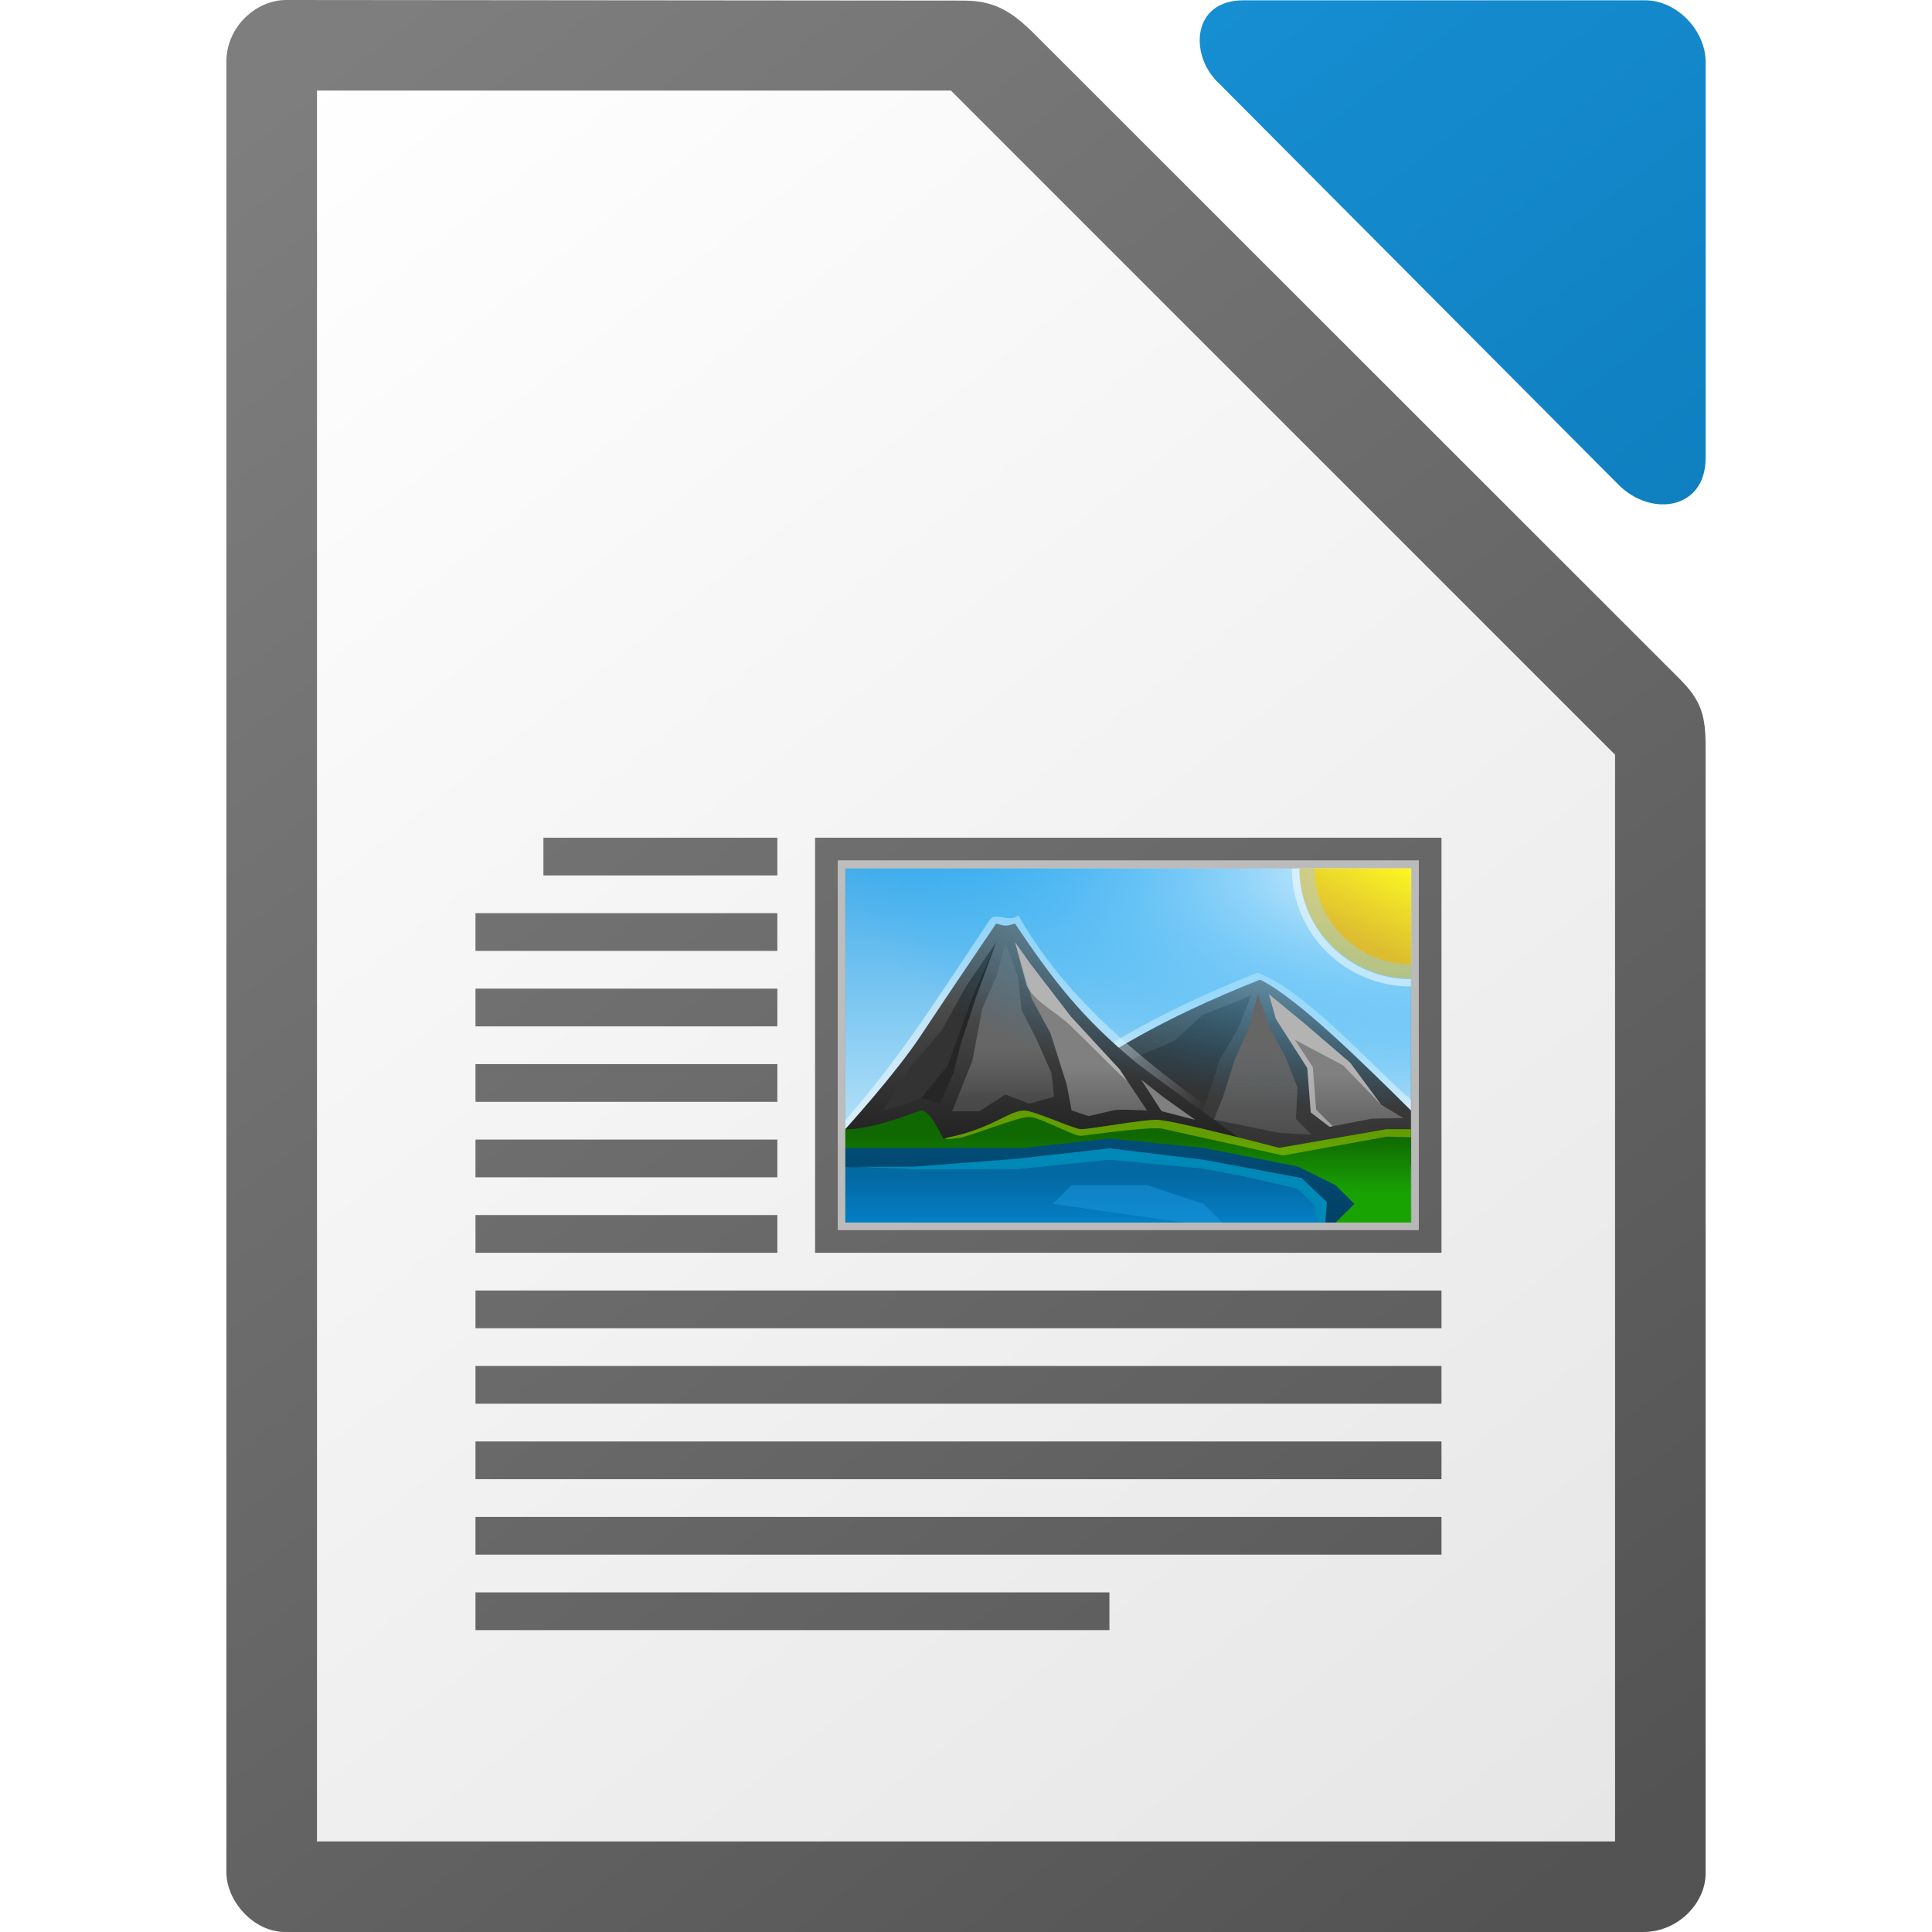 <svg height="512" width="512" xmlns="http://www.w3.org/2000/svg" xmlns:xlink="http://www.w3.org/1999/xlink"><linearGradient id="a" gradientTransform="matrix(0 3.351 -5.471 0 6378.261 -1248.148)" gradientUnits="userSpaceOnUse" x1="445.695" x2="441.388" y1="1103.578" y2="1099.82"><stop offset="0" stop-color="#e9b913"/><stop offset="1" stop-color="#ff0"/></linearGradient><linearGradient id="b" gradientTransform="matrix(1.973 0 0 1.955 -405.448 3355.357)" gradientUnits="userSpaceOnUse" x2="0" y1="-1556.638" y2="-1550.512"><stop offset="0" stop-color="#0369a3"/><stop offset="1" stop-color="#047fc6"/></linearGradient><linearGradient id="c" gradientTransform="matrix(1.973 0 0 1.955 -1424.478 294.672)" gradientUnits="userSpaceOnUse" x2="0" xlink:href="#d" y1="-5.058" y2="1.412"/><linearGradient id="d"><stop offset="0" stop-color="#808080"/><stop offset="1" stop-color="#666"/></linearGradient><linearGradient id="e" gradientTransform="matrix(1.973 0 0 1.955 -1424.478 294.672)" gradientUnits="userSpaceOnUse" x2="0" xlink:href="#d" y1="-6.308" y2="-.088"/><linearGradient id="f" gradientTransform="matrix(1.973 0 0 1.955 -1424.478 294.672)" gradientUnits="userSpaceOnUse" x2="0" xlink:href="#g" y1="-8.721" y2="2.989"/><linearGradient id="g"><stop offset="0" stop-color="#666"/><stop offset="1" stop-color="#666" stop-opacity=".5"/></linearGradient><radialGradient id="h" cx="-1535.304" cy="-842.908" gradientTransform="matrix(0 6.482 14.962 0 12973.993 10181.383)" gradientUnits="userSpaceOnUse" r="10"><stop offset="0" stop-color="#fff"/><stop offset="1" stop-color="#00a8ff" stop-opacity="0"/></radialGradient><linearGradient id="i" gradientTransform="matrix(1.973 0 0 1.955 -1424.478 294.672)" gradientUnits="userSpaceOnUse" x2="0" xlink:href="#g" y1="-8.721" y2="-1.764"/><linearGradient id="j" gradientTransform="matrix(17.491 0 0 15.847 -5822.237 -18339.476)" gradientUnits="userSpaceOnUse" x2="0" y1="1173" y2="1178"><stop offset="0" stop-color="#0369a3"/><stop offset="1" stop-color="#023f62"/></linearGradient><linearGradient id="k" gradientTransform="matrix(1.973 0 0 1.955 -405.448 3355.357)" gradientUnits="userSpaceOnUse" x2="0" y1="-1554.465" y2="-1562.367"><stop offset="0" stop-color="#18a303"/><stop offset="1" stop-color="#106802"/></linearGradient><linearGradient id="l" gradientTransform="matrix(17.491 0 0 15.847 -5822.237 -18359.221)" gradientUnits="userSpaceOnUse" x2="0" y1="1173.911" y2="1178"><stop offset="0" stop-color="#666"/><stop offset="1" stop-color="#1a1a1a"/></linearGradient><linearGradient id="m" gradientTransform="matrix(1.973 0 0 1.955 -405.448 3355.357)" gradientUnits="userSpaceOnUse" x1="346.696" x2="361.368" y1="-1576.519" y2="-1566.796"><stop offset="0" stop-color="#fff"/><stop offset="1" stop-color="#fff" stop-opacity="0"/></linearGradient><linearGradient id="n" gradientTransform="matrix(-17.491 0 0 15.847 6396.174 -18364.108)" gradientUnits="userSpaceOnUse" x2="0" y1="1173" y2="1178"><stop offset="0" stop-color="#666"/><stop offset="1" stop-color="#333"/></linearGradient><linearGradient id="o" gradientTransform="matrix(19.368 0 0 15.639 -4090.189 9326.558)" gradientUnits="userSpaceOnUse" x2="0" y1="-581.638" y2="-577.573"><stop offset="0" stop-color="#44adeb"/><stop offset="1" stop-color="#aadcf7"/></linearGradient><linearGradient id="p" gradientTransform="translate(-1829.994 384)" gradientUnits="userSpaceOnUse" x1="2250" x2="1898" xlink:href="#q" y1="144" y2="-320"/><linearGradient id="q" gradientTransform="translate(0 20)" gradientUnits="userSpaceOnUse" x1="129" x2="103" y1="56" y2="24"><stop offset="0" stop-color="#535353"/><stop offset="1" stop-color="#7e7e7e"/></linearGradient><linearGradient id="r" gradientTransform="matrix(2.008 0 0 2.019 114.989 2846.179)" gradientUnits="userSpaceOnUse" x1="151.894" x2="-24.891" y1="-1168.556" y2="-1398.881"><stop offset="0" stop-color="#0369a3"/><stop offset="1" stop-color="#1c99e0"/></linearGradient><linearGradient id="s" gradientUnits="userSpaceOnUse" x1="422.006" x2="62.006" y1="482" y2="22"><stop offset="0" stop-color="#e6e6e6"/><stop offset="1" stop-color="#fff"/></linearGradient><linearGradient id="t" gradientTransform="matrix(2.008 0 0 2.019 114.989 2846.179)" gradientUnits="userSpaceOnUse" x1="151.894" x2="-24.891" xlink:href="#q" y1="-1168.556" y2="-1398.881"/><g transform="translate(12)"><path d="m63.867 0c-8.266 0-15.867 7.366-15.867 16.242v479.9c0 7.735 7.243 15.857 15.514 15.857h359.99c9.254 0 16.5-7.739 16.5-15.488v-298.383c0-8.449-1.024-12.365-7-18.338l-170.656-170.572c-5.976-5.971-10.548-9.051-19-9.059z" fill="url(#t)" stroke-width="15.997"/><path d="m72.006 24v464h344v-288l-176-176z" fill="url(#s)"/><path d="m317.562.078c-13.677 0-14.277 14.227-7.045 21.492v.002l106.385 106.867c8.68 8.715 23.109 6.648 23.109-7.098v-104.871c0-8.455-7.654-16.393-16.064-16.393h-106.385z" fill="url(#r)" stroke-width="15.997"/><path d="m132.006 222v10h62v-10zm72 0v110h166v-110zm-90 20v10h80v-10zm0 20v10h80v-10zm0 20v10h80v-10zm0 20v10h80v-10zm0 20v10h80v-10zm0 20v10h256v-10zm0 20v10h256v-10zm0 20v10h256v-10zm0 20v10h256v-10zm0 20v10h168v-10z" fill="url(#p)"/><path d="m212.006 230.16h149.925v93.836h-149.925z" fill="url(#o)"/><path d="m321.183 257.799c-29.719 11.745-58.747 27.799-78.474 53.271 40.397 0 78.817-1.931 119.216-1.931l.01-17.678c-9.998-8.594-28.411-29.39-40.748-33.664z" fill="#fff" opacity=".5"/><path d="m321.952 259.617c9.994 4.952 27.361 22.198 39.973 34.666v14.857h-114.937c19.993-24.763 49.976-39.62 74.963-49.524z" fill="url(#n)"/><path d="m285.252 288.401.874-6.993 13.124-5.564 7.378-6.832 12.98-5.216-3.387 8.449-5.062 8.781-3.01 9.546-2.083 5.499-20.816-7.671z" fill="#333"/><path d="m250.351 243.684c-12.724 18.998-23.396 36.195-38.343 53.201l.138 13.753c33.102 0 87.771.43 120.875.43-27.73-19.95-57.948-38.277-75.148-68.481-2.367 2.088-5.997-1.017-7.52 1.095z" fill="url(#m)" opacity=".5"/><path d="m289.468 281.903c-14.959-12.3-22.489-22.286-32.483-37.143-2.92.874-2.809.542-4.995 0 0 0-13.371 19.686-19.989 29.715-6.62 10.029-19.993 24.761-19.993 24.761v9.904h114.937s-27.46-19.655-37.475-27.238z" fill="url(#l)"/><path d="m361.931 299.235h-6.443l-28.539 4.952s-28.202-7.429-32.445-7.429c-4.168 0-17.529 2.475-20.029 2.475-1.752 0-12.493-4.952-15.032-4.952-4.19 0-9.019 5.259-21.512 7.429 0 0-3.59-7.894-5.932-7.429-14.992 5.728-19.993 4.952-19.993 4.952v24.761h149.919v-24.761z" fill="url(#k)"/><path d="m212.006 304.189v19.807h129.936l4.999-4.952-4.997-4.954-9.994-4.954-24.986-4.952-24.986-2.479-22.489 2.477h-29.985-17.49z" fill="url(#j)"/><path d="m222.004 294.283 7.121-11.327 8.437-9.9 6.445-11.632 7.981-11.716-5.417 14.795-3.965 12.189-1.919 7.689-3.582 8.191c-1.44-1.042-3.263-1.081-4.906-1.609l-4.691 1.822-5.508 1.497z" fill="#333"/><path d="m240.334 294.502 5.376-13.45 2.624-13.88 3.788-8.568 2.367-8.895 3.283 9.149.931 8.738 3.973 7.786 3.939 8.944.736 6.314-6.614 1.843-6.285-2.43-6.948 4.467h-7.169z" fill="url(#i)"/><path d="m304.748 296.768-8.755-6.252-5.591-4.418 5.433 8.383 8.917 2.287z" fill="#808080"/><path d="m361.931 292.717v-62.557l-149.925-.16v62.718z" fill="url(#h)"/><path d="m361.931 259.324c-16.342-0-29.59-13.129-29.59-29.324h29.59z" fill="#e9b913" opacity=".5"/><path d="m312.081 290.804 3.089-9.857 3.792-8.568 2.367-8.891 3.283 9.149 4.214 7.808 3.038 7.784-.434 8.324 4.17 4.15-8.589-.461-17.334-3.552 2.407-5.884z" fill="url(#f)"/><path d="m291.967 294.283-7.279-10.928-12.901-13.944-10.672-13.909-4.129-5.79 4.474 15.033 4.904 9.012 4.352 13.77 1.262 6.756 4.494 1.492 6.865-1.578c2.884-.283 5.766.049 8.633.084z" fill="url(#e)"/><path d="m359.899 296.295-5.869-3.499-8.218-11.159-12.085-10.351-9.435-7.8 1.819 6.516 8.341 13.039.915 11.759 5.011 3.812 11.244-2.164 8.279-.151z" fill="url(#c)"/><path d="m212.059 309.272-.051 14.724h124.937v-4.952l-4.997-4.954-24.986-4.954-24.988-2.475-24.986 2.475-27.042.739-17.883-.606z" fill="url(#b)"/><path d="m282.041 304.316-25.093 2.819-26.77 2.029-16.324.059 16.091.661 27.586-.039 24.442-2.506 25.03 2.365 11.134 2.15 13.71 3.167 4.498 4.273.619 4.705h2.28l.404-5.45-6.727-6.373-26.04-4.854-24.842-3.005z" fill="#0088b7"/><path d="m266.981 319.046 4.997-4.954h19.991l14.992 4.952 4.997 4.95h-9.998l-34.98-4.952z" fill="#1c99e0" opacity=".5"/><path d="m257.009 249.709 3.081 11.546c2.533 4.649 7.504 6.617 11.607 10.576 5.922 5.722 12.503 12.478 15.022 14.656l-2.032-3.116-12.888-13.987-10.664-13.868-4.131-5.802z" fill="#fff" opacity=".4"/><path d="m252.012 249.709-6.447 14.883-6.435 17.862-7.051 8.549c1.014.225 4.154.97 5.017 1.593l3.571-8.187 1.913-7.696 4.005-12.218 5.425-14.785z" opacity=".25"/><path d="m259.41 294.307c-4.08 0-8.743 4.946-20.526 7.208l-.434.244c.217.072.963.205 3.579-.184 3.486-.518 15.9-5.732 18.859-5.56 2.967.172 11.82 5.181 13.564 5.008 1.744-.176 18.5-2.584 21.64-1.896 3.137.694 31.932 7.089 31.932 7.089l27.494-5.008 6.411.184v-2.139h-6.471l-28.486 4.946s-28.243-7.448-32.484-7.448c-4.17 0-17.537 2.502-20.037 2.502-1.752 0-12.501-4.946-15.042-4.946z" fill="#ff0" opacity=".35"/><path d="m362 255.561c-14.163-.003-25.642-11.381-25.642-25.415h25.648z" fill="url(#a)" opacity=".74"/><g fill="#fff" transform="translate(-1829.994 384)"><path d="m2160.362-153.84c0 17.287 14.119 31.279 31.563 31.279v-1.931c-16.367 0-29.614-13.125-29.614-29.347z" opacity=".5"/><path d="m2154.258-120.546 1.85 6.537 8.325 13.074.921 11.729 4.997 3.847.862-.184-4.439-4.399-.864-11.241-4.758-7.253 12.773 6.764 10.11 10.445-8.198-11.118-12.083-10.386-9.496-7.82zm29.776 29.324.493.551-.124-.307z" opacity=".4"/><path d="m2040-156v98h154v-98zm2 2.16h149.925l.075 93.84h-150z" opacity=".55"/></g></g></svg>